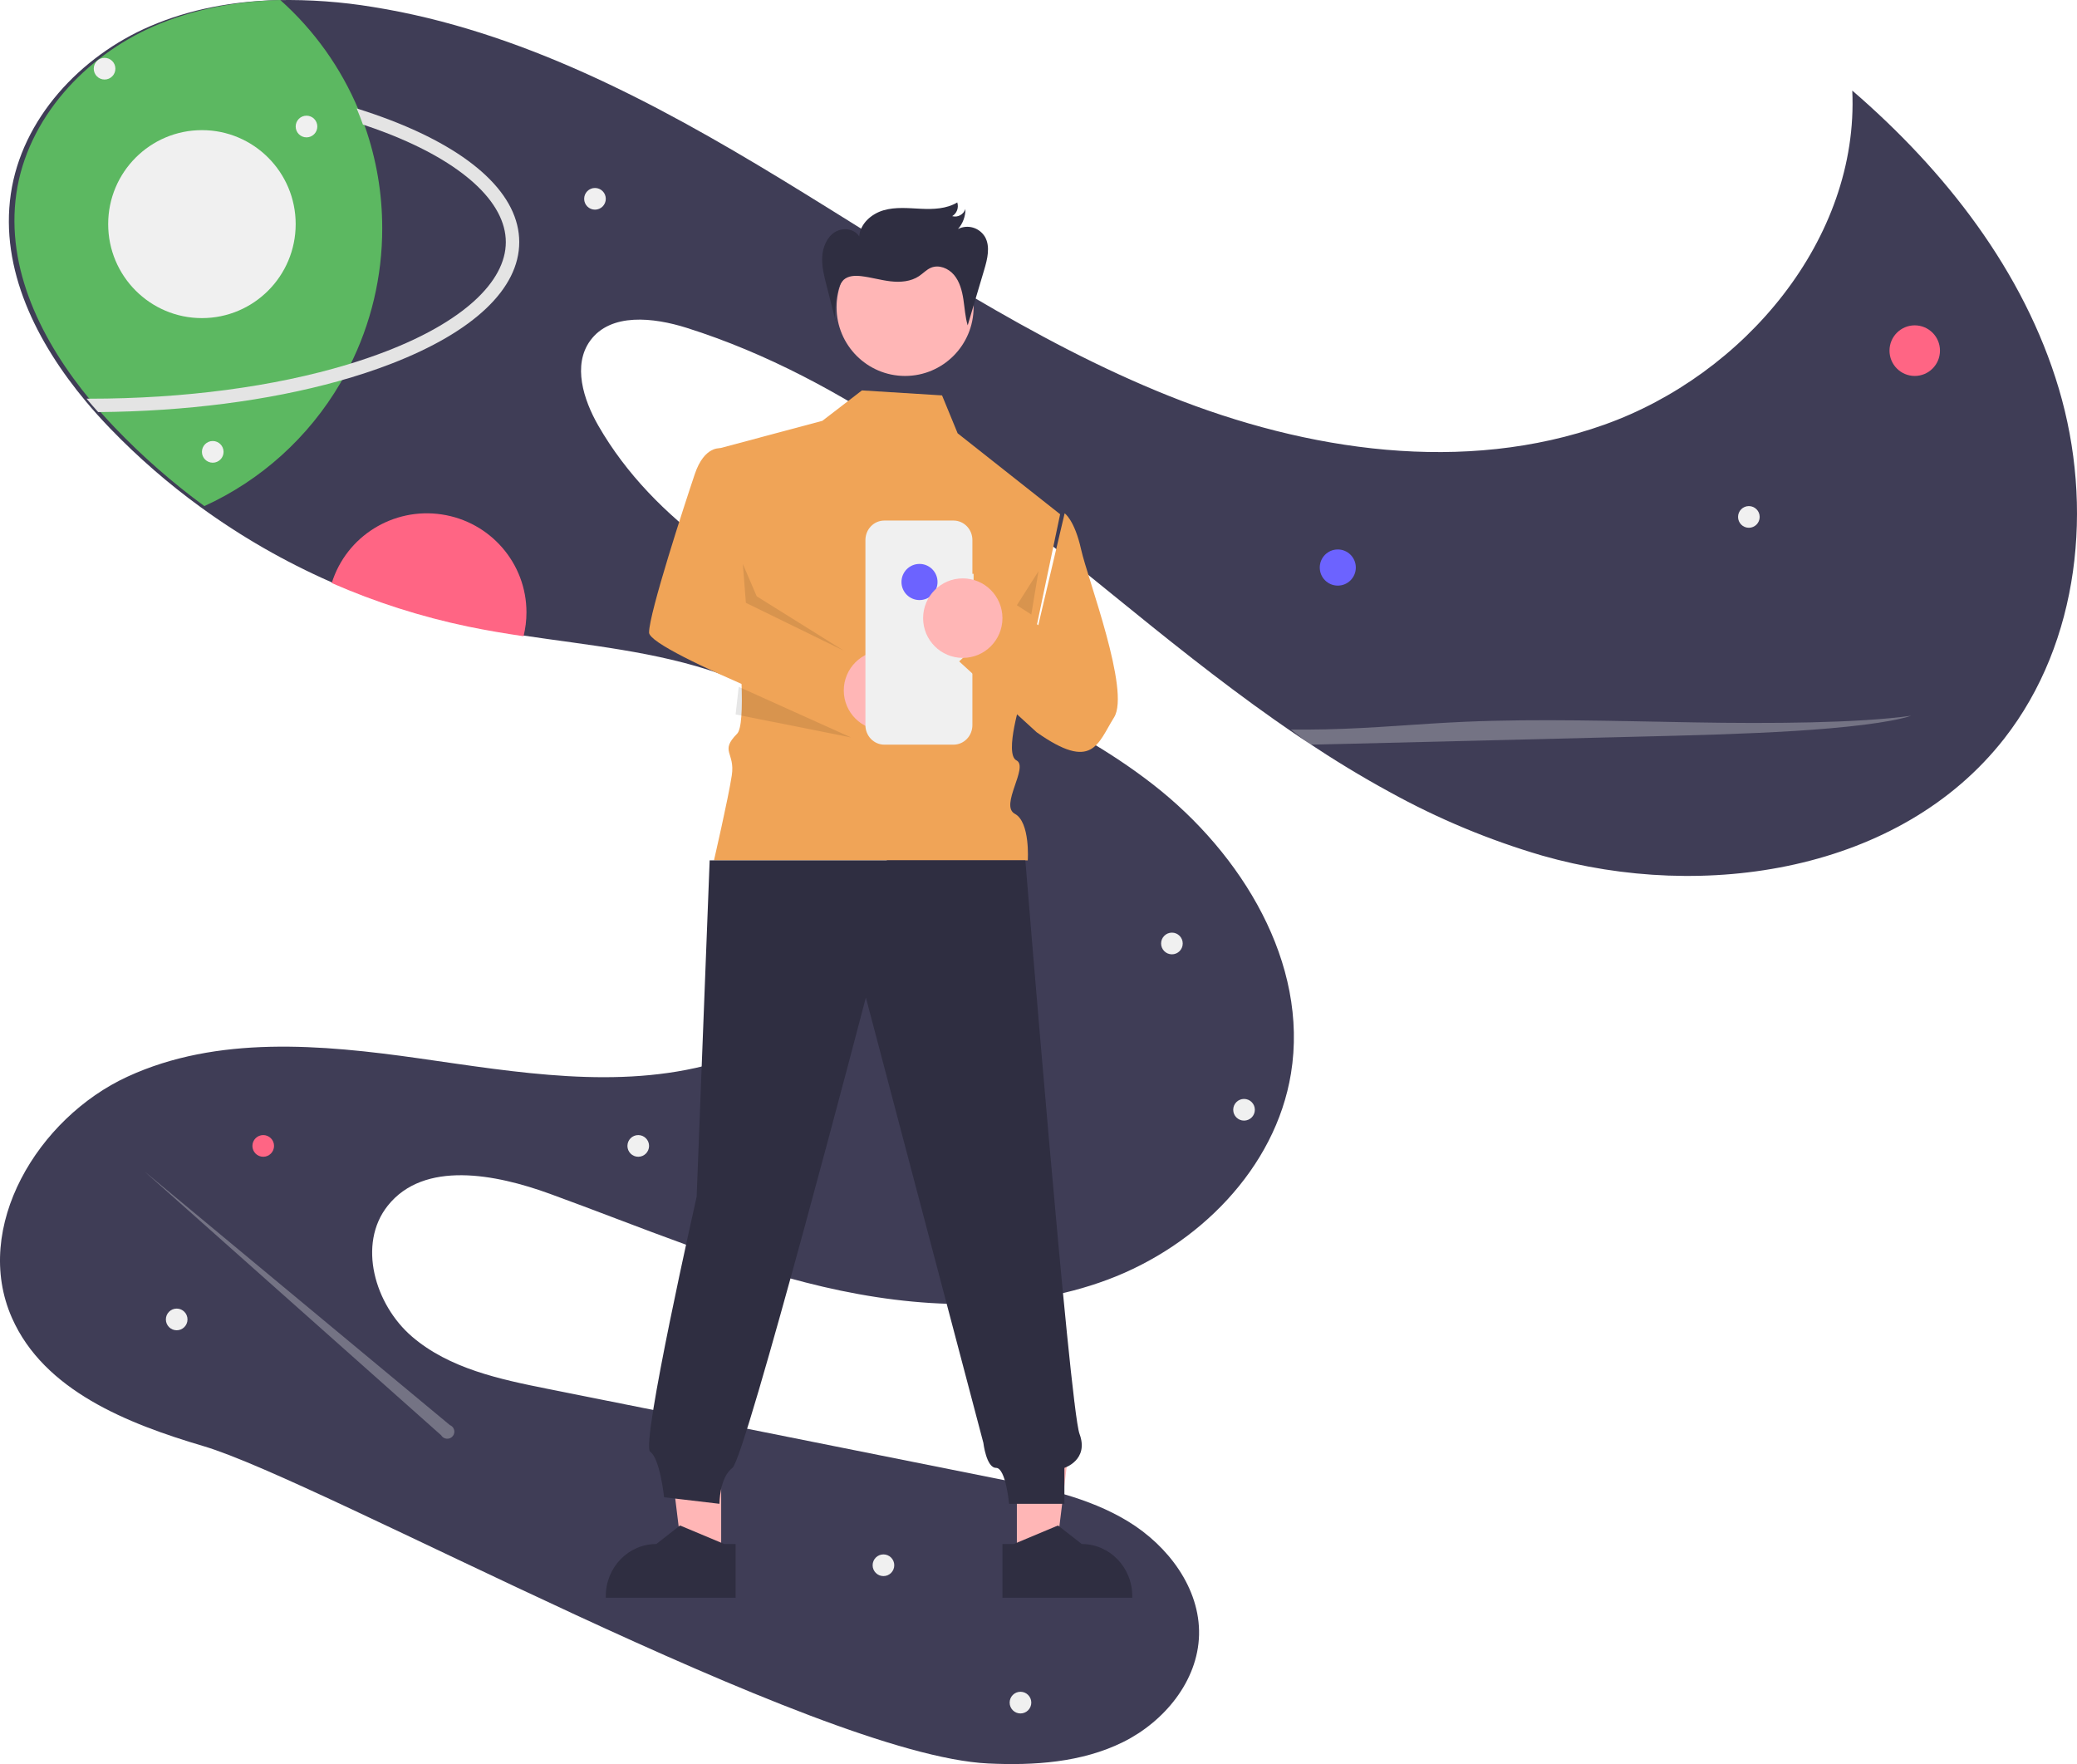 <svg width="325" height="276" viewBox="0 0 325 276" fill="none" xmlns="http://www.w3.org/2000/svg">
<path d="M313.626 115.543C297.373 136.353 266.705 141.118 241.329 133.87C233.027 131.441 225.017 128.102 217.445 123.915C213.046 121.524 208.753 118.9 204.548 116.105C203.513 115.42 202.479 114.725 201.455 114.016C200.757 113.538 200.061 113.055 199.368 112.566C190.684 106.448 182.34 99.738 174.136 93.066C153.657 76.41 132.616 59.242 107.455 51.296C102.271 49.659 95.565 48.894 92.359 53.29C89.578 57.107 91.276 62.512 93.629 66.606C102.359 81.773 118.205 91.349 134.065 98.712C149.925 106.076 166.725 112.042 180.512 122.809C194.3 133.575 204.825 150.687 202.005 167.961C199.575 182.846 187.436 194.94 173.322 200.211C159.209 205.478 143.468 204.744 128.797 201.324C114.126 197.9 100.198 191.927 86.039 186.779C77.502 183.671 66.342 181.522 60.678 188.633C55.894 194.641 58.643 204.119 64.469 209.12C70.295 214.12 78.179 215.795 85.702 217.298C109.061 221.968 132.42 226.638 155.779 231.306C162.944 232.735 170.278 234.231 176.521 238.037C182.764 241.84 187.801 248.484 187.622 255.799C187.443 263.008 182.171 269.378 175.711 272.57C169.254 275.759 161.797 276.25 154.604 275.906C127.647 274.614 50.363 231.734 31.826 226.253C19.916 222.734 6.893 217.565 1.87 206.194C-4.383 192.039 5.907 174.913 19.954 168.449C33.997 161.98 50.278 163.413 65.584 165.59C80.89 167.767 96.701 170.538 111.601 166.401C126.5 162.265 140.15 148.78 138.681 133.372C137.4 119.964 125.339 109.862 112.646 105.409C102.709 101.922 92.138 100.974 81.701 99.404C78.803 98.972 75.917 98.488 73.059 97.891C65.738 96.355 58.597 94.06 51.752 91.043C44.568 87.884 37.743 83.963 31.395 79.346C26.332 75.67 21.6 71.556 17.254 67.052C16.591 66.364 15.935 65.66 15.286 64.942C14.669 64.253 14.058 63.551 13.462 62.835C5.704 53.554 -0.027 42.124 1.692 30.346C3.407 18.6 12.55 8.82 23.437 4.121C29.729 1.407 36.516 0.192 43.387 0.016C48.41 -0.084 53.433 0.278 58.391 1.098C81.332 4.771 102.355 15.931 122.21 28.014C142.062 40.097 161.408 53.361 182.989 61.974C204.569 70.592 229.134 74.24 251.027 66.448C272.92 58.66 290.905 37.407 289.836 14.171C304.356 26.69 316.695 42.426 322.159 60.812C327.624 79.199 325.428 100.43 313.626 115.543Z" fill="#3F3D56"/>
<path d="M209.332 91.623C210.89 91.623 212.153 90.357 212.153 88.795C212.153 87.233 210.89 85.967 209.332 85.967C207.774 85.967 206.51 87.233 206.51 88.795C206.51 90.357 207.774 91.623 209.332 91.623Z" fill="#6C63FF"/>
<path d="M299.609 58.82C301.791 58.82 303.559 57.047 303.559 54.861C303.559 52.674 301.791 50.902 299.609 50.902C297.428 50.902 295.66 52.674 295.66 54.861C295.66 57.047 297.428 58.82 299.609 58.82Z" fill="#FF6584"/>
<path d="M41.189 180.984C42.124 180.984 42.882 180.224 42.882 179.287C42.882 178.35 42.124 177.59 41.189 177.59C40.254 177.59 39.496 178.35 39.496 179.287C39.496 180.224 40.254 180.984 41.189 180.984Z" fill="#FF6584"/>
<path d="M82.379 95.802C82.379 97.062 82.226 98.318 81.922 99.541C79.018 99.111 76.126 98.629 73.261 98.035C65.925 96.507 58.77 94.224 51.91 91.222C54.189 83.904 61.507 79.341 69.125 80.487C76.744 81.632 82.377 88.142 82.379 95.802Z" fill="#FF6584"/>
<path d="M273.654 82.574C274.589 82.574 275.347 81.814 275.347 80.877C275.347 79.94 274.589 79.18 273.654 79.18C272.72 79.18 271.962 79.94 271.962 80.877C271.962 81.814 272.72 82.574 273.654 82.574Z" fill="#F0F0F0"/>
<path d="M138.238 246.59C139.173 246.59 139.931 245.831 139.931 244.893C139.931 243.956 139.173 243.197 138.238 243.197C137.303 243.197 136.545 243.956 136.545 244.893C136.545 245.831 137.303 246.59 138.238 246.59Z" fill="#F0F0F0"/>
<path d="M159.679 268.082C160.614 268.082 161.372 267.322 161.372 266.385C161.372 265.448 160.614 264.689 159.679 264.689C158.744 264.689 157.986 265.448 157.986 266.385C157.986 267.322 158.744 268.082 159.679 268.082Z" fill="#F0F0F0"/>
<path d="M27.648 208.131C28.582 208.131 29.34 207.372 29.34 206.434C29.34 205.497 28.582 204.738 27.648 204.738C26.713 204.738 25.955 205.497 25.955 206.434C25.955 207.372 26.713 208.131 27.648 208.131Z" fill="#F0F0F0"/>
<path d="M99.87 180.984C100.805 180.984 101.563 180.224 101.563 179.287C101.563 178.35 100.805 177.59 99.87 177.59C98.935 177.59 98.177 178.35 98.177 179.287C98.177 180.224 98.935 180.984 99.87 180.984Z" fill="#F0F0F0"/>
<path d="M93.099 32.803C94.034 32.803 94.792 32.044 94.792 31.107C94.792 30.169 94.034 29.41 93.099 29.41C92.164 29.41 91.406 30.169 91.406 31.107C91.406 32.044 92.164 32.803 93.099 32.803Z" fill="#F0F0F0"/>
<path d="M183.377 149.311C184.312 149.311 185.069 148.552 185.069 147.615C185.069 146.678 184.312 145.918 183.377 145.918C182.442 145.918 181.684 146.678 181.684 147.615C181.684 148.552 182.442 149.311 183.377 149.311Z" fill="#F0F0F0"/>
<path d="M194.661 175.328C195.596 175.328 196.354 174.568 196.354 173.631C196.354 172.694 195.596 171.934 194.661 171.934C193.727 171.934 192.969 172.694 192.969 173.631C192.969 174.568 193.727 175.328 194.661 175.328Z" fill="#F0F0F0"/>
<path d="M59.809 35.715C59.82 43.24 58.058 50.66 54.668 57.362C54.22 58.245 53.746 59.113 53.244 59.966C48.281 68.424 40.854 75.134 31.977 79.18C26.962 75.511 22.276 71.405 17.972 66.909C17.315 66.222 16.666 65.52 16.023 64.803C15.412 64.116 14.807 63.415 14.217 62.7C6.534 53.437 0.858 42.028 2.56 30.272C4.259 18.548 13.314 8.787 24.095 4.097C30.327 1.388 37.048 0.175 43.852 0C49.172 4.741 53.367 10.63 56.124 17.23C56.471 18.061 56.791 18.902 57.093 19.754C58.895 24.879 59.814 30.277 59.809 35.715Z" fill="#5CB861"/>
<path d="M81.25 37.877C81.25 45.168 74.124 51.931 61.182 56.925C58.593 57.927 55.822 58.833 52.907 59.645C41.997 62.683 29.013 64.367 15.363 64.475C14.747 63.789 14.137 63.089 13.542 62.375C13.689 62.379 13.836 62.379 13.983 62.379C28.806 62.379 42.869 60.503 54.343 57.044C56.463 56.404 58.495 55.711 60.425 54.965C72.323 50.377 79.148 44.146 79.148 37.877C79.148 31.609 72.323 25.382 60.425 20.789C59.248 20.334 58.036 19.9 56.789 19.487C56.484 18.637 56.162 17.797 55.811 16.967C57.675 17.548 59.465 18.169 61.182 18.829C74.124 23.824 81.25 30.59 81.25 37.877Z" fill="#E4E4E4"/>
<path d="M16.363 12.443C17.298 12.443 18.056 11.683 18.056 10.746C18.056 9.809 17.298 9.049 16.363 9.049C15.428 9.049 14.67 9.809 14.67 10.746C14.67 11.683 15.428 12.443 16.363 12.443Z" fill="#F0F0F0"/>
<path d="M47.96 21.492C48.895 21.492 49.653 20.732 49.653 19.795C49.653 18.858 48.895 18.098 47.96 18.098C47.025 18.098 46.267 18.858 46.267 19.795C46.267 20.732 47.025 21.492 47.96 21.492Z" fill="#F0F0F0"/>
<path d="M31.597 49.77C39.699 49.77 46.267 43.187 46.267 35.066C46.267 26.944 39.699 20.361 31.597 20.361C23.495 20.361 16.927 26.944 16.927 35.066C16.927 43.187 23.495 49.77 31.597 49.77Z" fill="#F0F0F0"/>
<path opacity="0.3" d="M299.045 111.984C295.807 113.069 288.668 113.87 280.817 114.361C272.969 114.848 264.361 115.062 255.861 115.268C240.983 115.633 226.105 115.998 211.229 116.366C209.184 116.417 207.133 116.465 205.074 116.508C204.045 115.736 203.015 114.951 201.997 114.151C203.821 114.163 205.646 114.151 207.457 114.111C215.193 113.937 221.743 113.251 229.203 112.927C240.683 112.423 253.077 112.82 265.042 113.022C277.006 113.228 290.639 113.152 299.045 111.984Z" fill="#F0F0F0"/>
<path opacity="0.3" d="M70.395 222.966L22.57 183.246L69.032 224.557C69.279 224.972 69.767 225.179 70.239 225.069C70.71 224.959 71.055 224.556 71.091 224.075C71.127 223.594 70.845 223.145 70.395 222.966H70.395Z" fill="#F0F0F0"/>
<path d="M33.29 72.393C34.225 72.393 34.983 71.634 34.983 70.697C34.983 69.76 34.225 69 33.29 69C32.355 69 31.597 69.76 31.597 70.697C31.597 71.634 32.355 72.393 33.29 72.393Z" fill="#F0F0F0"/>
<path d="M159.116 243.197L165.232 243.196L168.142 219.443L159.115 219.443L159.116 243.197Z" fill="#FFB6B6"/>
<path d="M156.858 241.573L158.631 241.573L165.553 238.672L169.264 241.572H169.264C173.63 241.573 177.17 245.219 177.17 249.718V249.983L156.858 249.984L156.858 241.573Z" fill="#2F2E41"/>
<path d="M112.846 243.197L106.729 243.196L103.819 219.443L112.847 219.443L112.846 243.197Z" fill="#FFB6B6"/>
<path d="M115.104 249.984L94.792 249.983V249.718C94.792 245.219 98.332 241.573 102.698 241.572H102.698L106.408 238.672L113.331 241.573L115.104 241.573L115.104 249.984Z" fill="#2F2E41"/>
<path d="M134.871 61.082L128.677 65.841L112.225 70.238C112.225 70.238 118.12 111.99 115.338 114.798C112.556 117.606 115.065 117.681 114.506 121.329C113.947 124.976 111.719 134.607 111.719 134.607H160.823C160.823 134.607 161.219 128.622 158.798 127.325C156.378 126.029 161.03 119.98 159.051 118.968C157.073 117.957 159.856 109.183 159.856 109.183L165.885 80.455L149.847 67.792L147.408 61.862L134.871 61.082Z" fill="#F0A457"/>
<path d="M142.187 98.41C143.434 98.41 144.444 97.397 144.444 96.147C144.444 94.898 143.434 93.885 142.187 93.885C140.941 93.885 139.931 94.898 139.931 96.147C139.931 97.397 140.941 98.41 142.187 98.41Z" fill="#F2F2F2"/>
<path d="M111.045 134.607L109.008 187.242C109.008 187.242 100.213 226.118 101.741 227.14C103.268 228.162 103.916 234.257 103.916 234.257L112.573 235.279C112.573 235.279 112.573 231.19 114.61 229.657C116.647 228.124 135.489 156.07 135.489 156.07L153.871 225.736C153.871 225.736 154.331 229.657 155.859 229.657C157.387 229.657 157.896 235.279 157.896 235.279H166.553V229.657C166.553 229.657 170.443 228.42 168.915 224.332C167.388 220.243 160.442 134.607 160.442 134.607H111.045Z" fill="#2F2E41"/>
<path d="M141.623 58.82C147.544 58.82 152.344 54.009 152.344 48.074C152.344 42.139 147.544 37.328 141.623 37.328C135.702 37.328 130.903 42.139 130.903 48.074C130.903 54.009 135.702 58.82 141.623 58.82Z" fill="#FFB6B6"/>
<path opacity="0.1" d="M159.115 94.693L161.372 96.147L162.5 89.361L159.115 94.693Z" fill="black"/>
<path d="M112.797 70.148C112.797 70.148 110.244 69.642 108.712 74.192C107.18 78.741 101.562 95.928 101.562 98.962C101.562 101.995 136.545 115.377 136.545 115.377L132.905 102.737L116.883 94.412L112.797 70.148Z" fill="#F0A457"/>
<path d="M138.238 114.246C141.666 114.246 144.444 111.461 144.444 108.025C144.444 104.589 141.666 101.803 138.238 101.803C134.81 101.803 132.031 104.589 132.031 108.025C132.031 111.461 134.81 114.246 138.238 114.246Z" fill="#FFB6B6"/>
<path opacity="0.1" d="M116.233 88.23L116.715 94.318L132.031 101.803L118.409 93.295L116.233 88.23Z" fill="black"/>
<path d="M152.344 89.775H152.157V84.497C152.157 83.687 151.846 82.91 151.291 82.337C150.736 81.764 149.984 81.443 149.2 81.443H138.374C137.59 81.443 136.837 81.764 136.283 82.337C135.728 82.91 135.417 83.687 135.417 84.497V113.453C135.417 114.264 135.728 115.041 136.283 115.613C136.837 116.186 137.59 116.508 138.374 116.508H149.2C149.984 116.508 150.736 116.186 151.291 115.613C151.846 115.041 152.157 114.264 152.157 113.453V93.532H152.344V89.775Z" fill="#F0F0F0"/>
<path d="M166.591 80.311C166.591 80.311 168.138 81.341 169.17 85.975C170.201 90.609 176.906 108.116 174.327 112.235C171.748 116.354 170.987 120.75 162.219 114.571L150.087 103.482L158.855 95.243L162.465 97.818L166.591 80.311Z" fill="#F0A457"/>
<path d="M143.88 93.885C145.438 93.885 146.701 92.619 146.701 91.057C146.701 89.496 145.438 88.23 143.88 88.23C142.322 88.23 141.059 89.496 141.059 91.057C141.059 92.619 142.322 93.885 143.88 93.885Z" fill="#6C63FF"/>
<path d="M150.651 102.934C154.079 102.934 156.858 100.149 156.858 96.713C156.858 93.277 154.079 90.492 150.651 90.492C147.223 90.492 144.444 93.277 144.444 96.713C144.444 100.149 147.223 102.934 150.651 102.934Z" fill="#FFB6B6"/>
<path opacity="0.1" d="M115.592 107.459L133.16 115.377L115.104 111.781L115.592 107.459Z" fill="black"/>
<path d="M130.73 50.128L129.316 44.596C128.947 43.152 128.575 41.679 128.658 40.189C128.74 38.699 129.355 37.161 130.577 36.354C131.798 35.547 133.663 35.737 134.449 36.992C134.598 34.988 136.372 33.447 138.254 32.901C140.136 32.355 142.134 32.571 144.087 32.663C146.04 32.755 148.102 32.69 149.788 31.672C150.053 32.489 149.723 33.385 148.998 33.816C149.868 34.06 150.772 33.569 151.068 32.694C151.08 33.854 150.663 34.977 149.9 35.833C151.408 35.064 153.237 35.596 154.128 37.063C154.988 38.596 154.506 40.522 154.003 42.214L151.419 50.902C151.028 49.581 150.954 48.187 150.744 46.823C150.534 45.459 150.162 44.066 149.286 43.02C148.41 41.973 146.922 41.367 145.678 41.886C144.98 42.178 144.447 42.77 143.817 43.194C142.523 44.066 140.878 44.19 139.342 44.013C137.805 43.836 136.307 43.386 134.771 43.206C133.809 43.094 132.735 43.124 132.009 43.782C131.51 44.316 131.181 44.992 131.064 45.722C130.722 47.178 130.587 48.677 130.664 50.172" fill="#2F2E41"/>
</svg>
